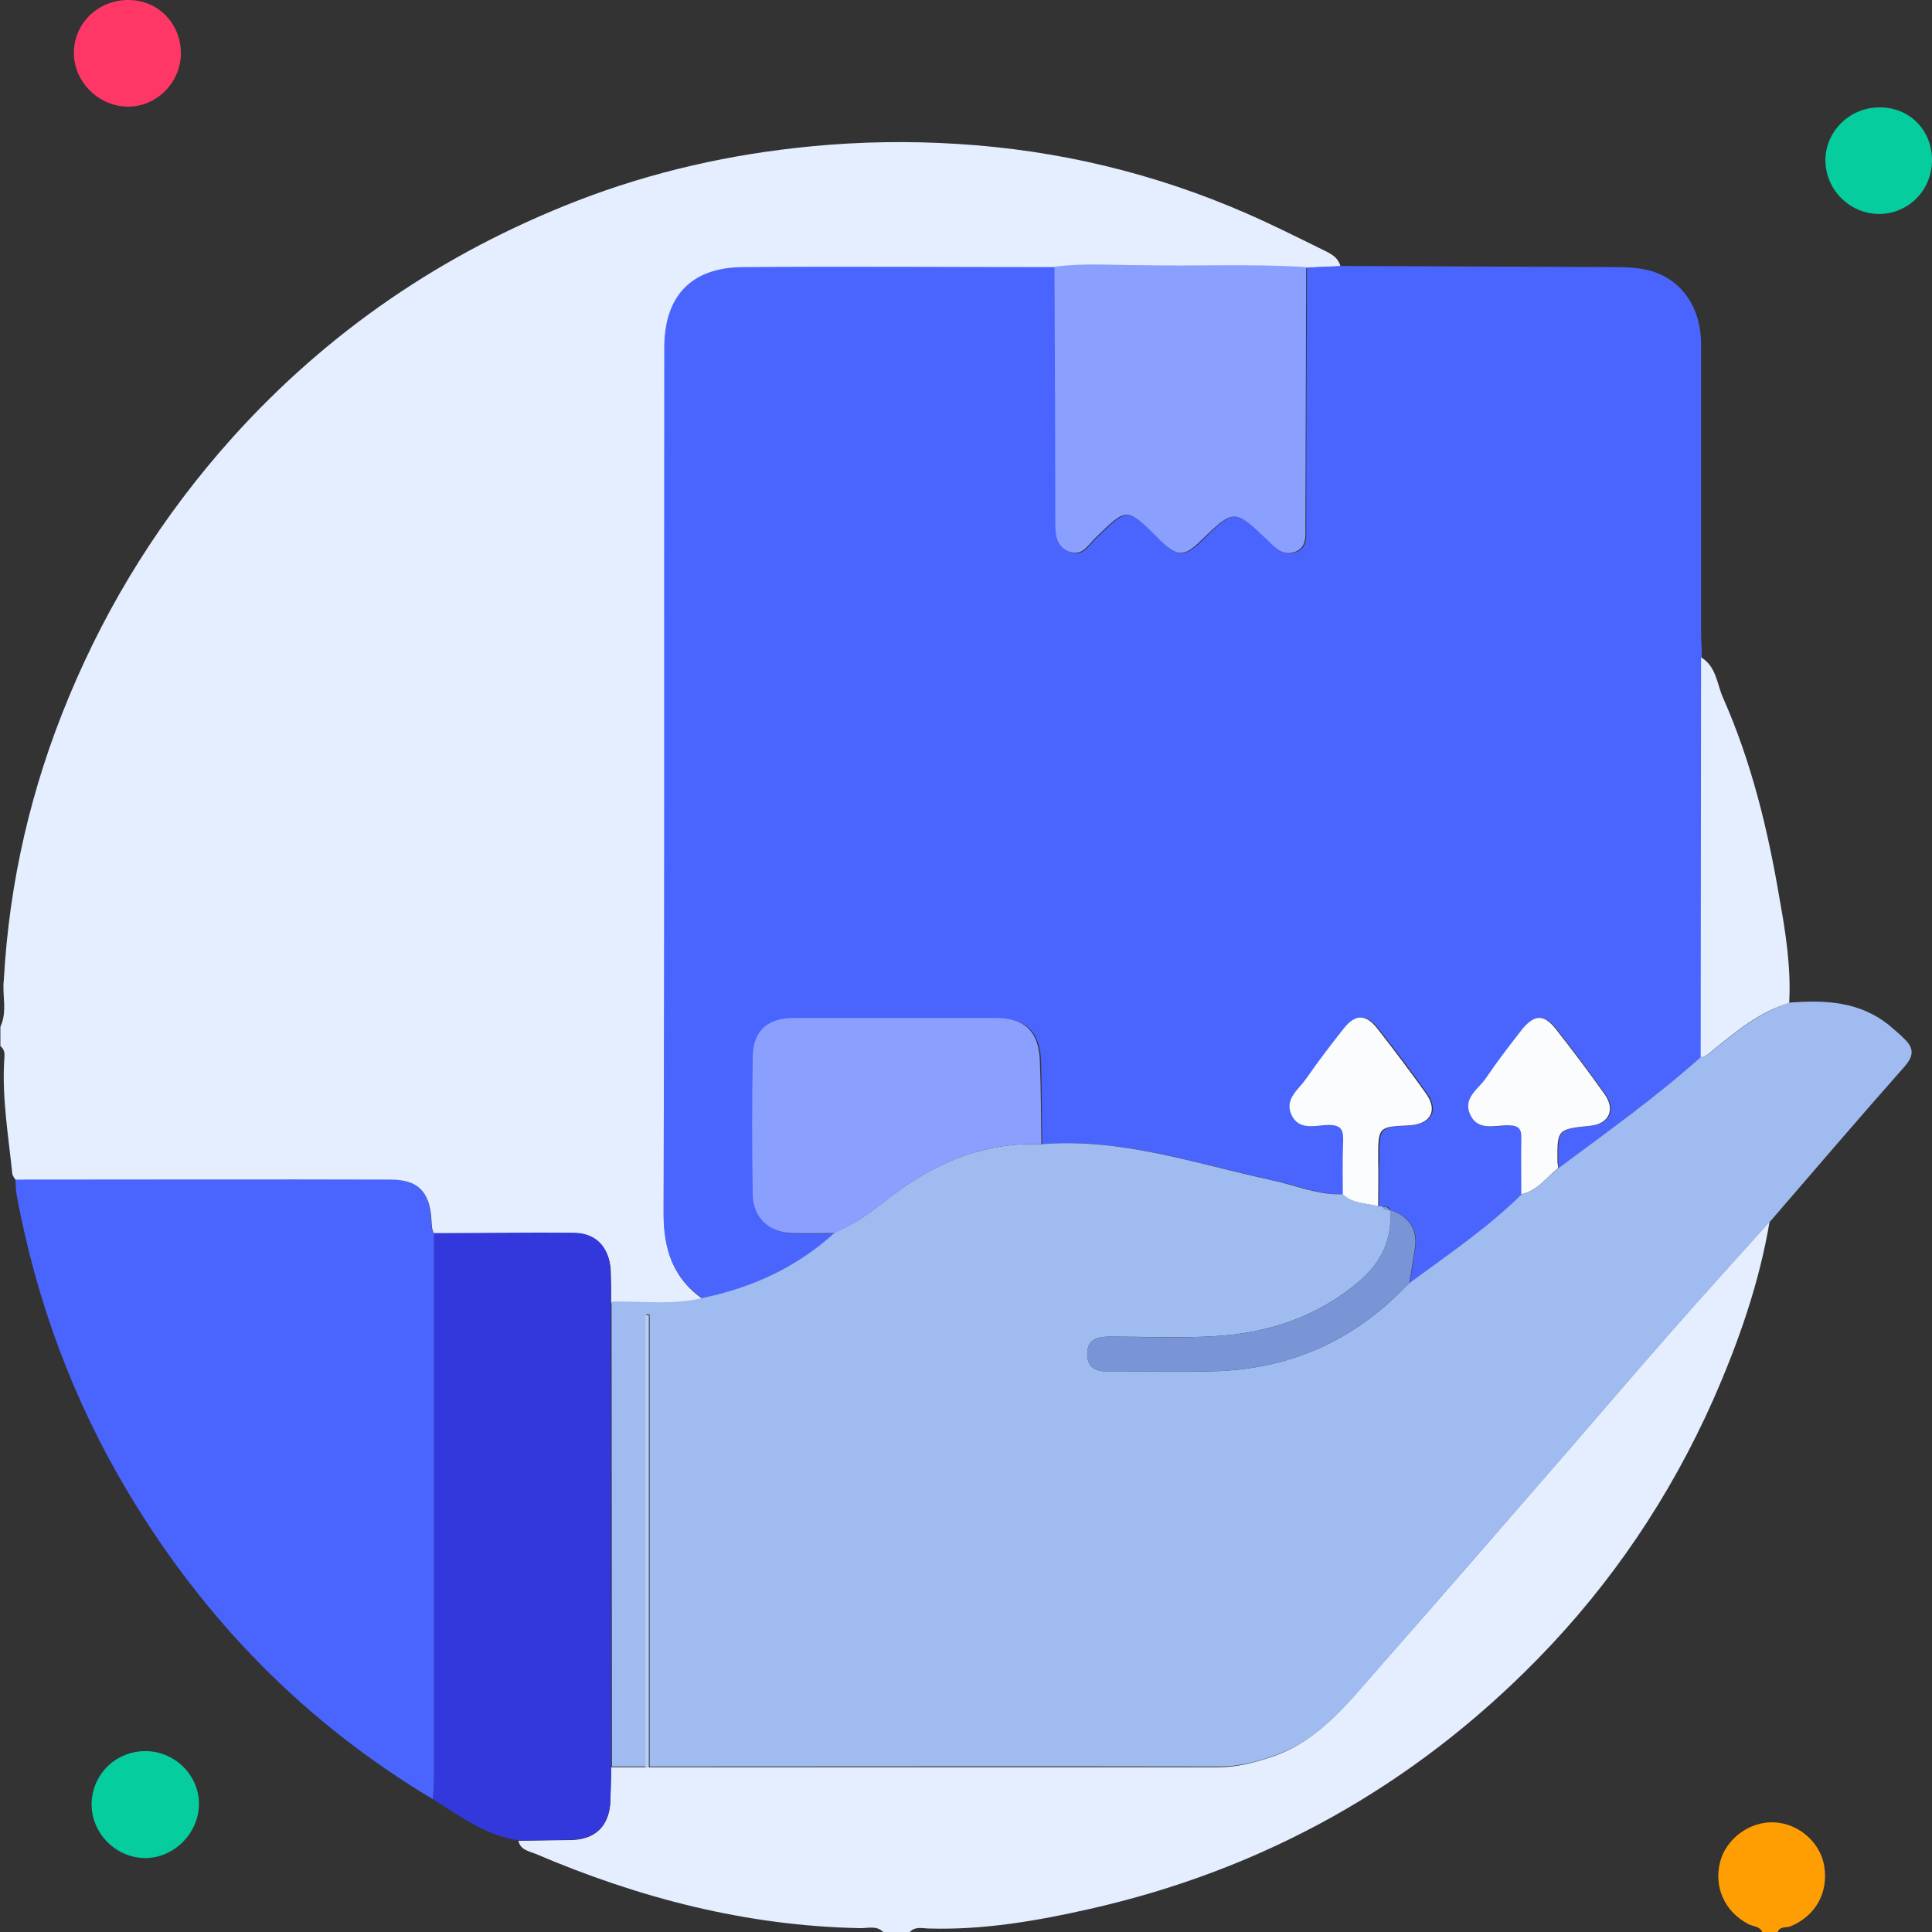 <svg width="60" height="60" viewBox="0 0 60 60" fill="none" xmlns="http://www.w3.org/2000/svg">
<rect x="0" y="0" width="60" height="60" fill="#333333" stroke="none"/>
<g clip-path="url(#clip0_722_64923)">
<path d="M0.119 30.43C0.287 27.383 0.968 24.454 2.139 21.645C3.37 18.681 5.056 16.004 7.207 13.602C10.195 10.279 13.769 7.853 17.916 6.239C20.259 5.331 22.697 4.781 25.219 4.542C26.725 4.398 28.243 4.375 29.737 4.47C32.856 4.661 35.856 5.379 38.725 6.633C39.49 6.968 40.231 7.339 40.984 7.709C41.235 7.841 41.546 7.936 41.629 8.271C41.283 8.283 40.936 8.295 40.589 8.319C38.892 8.211 37.195 8.283 35.498 8.271C34.589 8.271 33.681 8.199 32.785 8.319C29.546 8.319 26.319 8.283 23.079 8.319C21.466 8.331 20.641 9.227 20.641 10.829C20.641 19.781 20.653 28.733 20.617 37.685C20.617 38.809 20.904 39.705 21.836 40.351C20.892 40.578 19.936 40.446 18.98 40.47C18.98 40.136 18.98 39.801 18.968 39.466C18.932 38.749 18.514 38.331 17.808 38.319C16.374 38.307 14.928 38.331 13.494 38.331C13.398 38.187 13.41 38.032 13.398 37.877C13.35 37.028 12.98 36.657 12.143 36.657C8.259 36.657 4.374 36.657 0.49 36.657C0.454 36.586 0.394 36.526 0.382 36.454C0.263 35.283 0.06 34.112 0.131 32.928C0.143 32.773 0.167 32.606 0.012 32.486C0.012 32.283 0.012 32.092 0.012 31.889C0.239 31.398 0.06 30.908 0.119 30.43Z" fill="#E4EEFE"/>
<path d="M27.43 60C27.215 59.785 26.94 59.892 26.689 59.88C23.175 59.809 19.853 58.948 16.637 57.574C16.434 57.49 16.159 57.454 16.1 57.167C16.649 57.155 17.211 57.155 17.761 57.144C18.502 57.12 18.92 56.701 18.956 55.948C18.968 55.59 18.98 55.231 18.98 54.885C19.339 54.885 19.685 54.885 20.044 54.885H20.092H20.14C26.032 54.885 31.924 54.885 37.829 54.885C38.438 54.885 39 54.729 39.562 54.538C40.948 54.048 41.797 52.948 42.717 51.908C44.606 49.769 46.47 47.618 48.335 45.466C49.53 44.092 50.713 42.705 51.908 41.343C52.912 40.195 53.94 39.072 54.956 37.936C54.633 39.861 53.988 41.689 53.211 43.458C51.873 46.47 50.056 49.171 47.749 51.526C43.889 55.47 39.239 58.064 33.849 59.283C32.211 59.653 30.562 59.94 28.865 59.892C28.661 59.892 28.422 59.809 28.243 60.012C27.98 60 27.705 60 27.43 60Z" fill="#E4EEFE"/>
<path d="M54.729 60C54.645 59.809 54.43 59.833 54.287 59.749C53.558 59.367 53.211 58.59 53.426 57.801C53.618 57.096 54.335 56.57 55.076 56.594C55.853 56.618 56.534 57.215 56.654 57.956C56.785 58.793 56.379 59.498 55.614 59.821C55.482 59.88 55.279 59.809 55.207 60C55.052 60 54.885 60 54.729 60Z" fill="#FE9E03"/>
<path d="M21.825 40.327C20.892 39.681 20.605 38.797 20.605 37.661C20.641 28.709 20.617 19.757 20.629 10.805C20.629 9.203 21.454 8.307 23.068 8.295C26.307 8.271 29.534 8.295 32.773 8.295C32.785 10.936 32.797 13.566 32.797 16.207C32.797 16.578 32.809 16.936 33.191 17.128C33.609 17.331 33.801 16.96 34.028 16.733C35.02 15.765 35.008 15.753 35.976 16.709C36.024 16.757 36.06 16.793 36.108 16.841C36.597 17.307 36.813 17.295 37.303 16.817C38.343 15.789 38.343 15.789 39.418 16.817C39.645 17.044 39.884 17.283 40.243 17.151C40.625 17.008 40.566 16.649 40.566 16.339C40.566 13.661 40.578 10.984 40.59 8.307C40.936 8.295 41.283 8.283 41.629 8.259C44.45 8.271 47.271 8.283 50.092 8.295C50.486 8.295 50.892 8.307 51.275 8.414C52.243 8.701 52.829 9.562 52.829 10.697C52.829 13.661 52.829 16.614 52.829 19.578C52.829 19.853 52.852 20.128 52.852 20.414C52.852 24.55 52.84 28.685 52.84 32.821C51.442 34.064 49.912 35.163 48.406 36.287C48.406 36.227 48.394 36.167 48.394 36.108C48.382 35.068 48.382 35.068 49.422 34.96C49.984 34.9 50.199 34.47 49.864 33.992C49.374 33.299 48.86 32.617 48.335 31.948C47.964 31.482 47.665 31.506 47.283 31.984C46.9 32.462 46.518 32.952 46.183 33.466C45.944 33.825 45.43 34.112 45.693 34.638C45.944 35.151 46.458 34.948 46.876 34.948C47.199 34.948 47.283 35.068 47.271 35.367C47.259 35.94 47.271 36.514 47.271 37.088C46.207 38.139 44.976 38.964 43.781 39.849C43.84 39.502 43.888 39.155 43.948 38.809C44.056 38.199 43.781 37.769 43.183 37.578C43.135 37.47 43.04 37.458 42.944 37.47C42.908 37.47 42.86 37.458 42.825 37.458C42.825 36.968 42.837 36.466 42.837 35.976C42.837 35.008 42.837 35.008 43.805 34.948C44.462 34.912 44.701 34.482 44.319 33.956C43.84 33.275 43.339 32.617 42.825 31.96C42.454 31.482 42.131 31.482 41.761 31.948C41.355 32.462 40.96 32.988 40.59 33.514C40.362 33.837 39.92 34.123 40.135 34.602C40.362 35.127 40.888 34.948 41.295 34.936C41.677 34.924 41.761 35.08 41.749 35.426C41.725 35.976 41.737 36.538 41.737 37.088C40.972 37.112 40.267 36.813 39.538 36.657C37.171 36.143 34.852 35.331 32.366 35.534C32.355 34.685 32.355 33.825 32.331 32.976C32.307 32.056 31.876 31.625 30.968 31.625C28.864 31.625 26.761 31.625 24.657 31.625C23.857 31.625 23.426 32.032 23.414 32.821C23.39 34.255 23.39 35.677 23.414 37.112C23.426 37.829 23.904 38.283 24.633 38.307C25.076 38.319 25.506 38.307 25.948 38.307C24.741 39.359 23.355 39.992 21.825 40.327Z" fill="#4A65FE"/>
<path d="M32.343 35.534C34.829 35.331 37.148 36.144 39.514 36.657C40.243 36.813 40.948 37.123 41.713 37.088C42.024 37.386 42.43 37.363 42.813 37.458C42.849 37.458 42.897 37.47 42.932 37.47C42.992 37.554 43.076 37.578 43.172 37.578C43.243 38.474 42.908 39.191 42.227 39.777C40.925 40.9 39.383 41.402 37.709 41.498C36.646 41.558 35.57 41.51 34.494 41.51C34.088 41.51 33.753 41.582 33.765 42.072C33.777 42.526 34.1 42.598 34.47 42.598C35.546 42.586 36.622 42.622 37.685 42.586C40.028 42.526 42.024 41.653 43.65 39.956C43.685 39.92 43.733 39.885 43.769 39.849C44.964 38.964 46.195 38.139 47.259 37.088C47.749 36.98 48.036 36.55 48.407 36.275C49.913 35.151 51.442 34.064 52.841 32.809C53.02 32.809 53.116 32.689 53.247 32.582C53.964 31.996 54.681 31.422 55.59 31.136C56.689 31.052 57.765 31.1 58.685 31.853C58.853 31.996 59.02 32.139 59.163 32.283C59.45 32.57 59.426 32.809 59.14 33.132C57.741 34.709 56.367 36.323 54.992 37.912C53.976 39.048 52.948 40.171 51.944 41.319C50.737 42.681 49.566 44.068 48.371 45.442C46.494 47.594 44.63 49.745 42.753 51.885C41.845 52.924 40.984 54.024 39.598 54.514C39.036 54.717 38.474 54.861 37.865 54.861C31.972 54.849 26.08 54.861 20.175 54.861C20.175 50.175 20.175 45.49 20.175 40.817C20.14 40.817 20.104 40.817 20.068 40.817C20.068 45.502 20.068 50.187 20.068 54.861C19.709 54.861 19.363 54.861 19.004 54.861C19.004 50.044 18.992 45.239 18.992 40.422C19.948 40.398 20.904 40.542 21.849 40.303C23.379 39.98 24.765 39.347 25.936 38.271C26.546 38.02 27.072 37.626 27.574 37.231C28.96 36.144 30.514 35.462 32.343 35.534Z" fill="#9FBBF0"/>
<path d="M55.565 31.147C54.657 31.422 53.94 32.008 53.223 32.594C53.103 32.689 52.996 32.821 52.816 32.821C52.816 28.685 52.828 24.55 52.828 20.414C53.306 20.701 53.318 21.239 53.51 21.669C54.394 23.665 54.908 25.781 55.267 27.92C55.458 28.972 55.625 30.06 55.565 31.147Z" fill="#E4EEFE"/>
<path d="M5.618 1.685C5.594 2.606 4.817 3.347 3.921 3.311C3.013 3.275 2.272 2.498 2.295 1.602C2.319 0.693 3.072 -0.012 4.005 2.76309e-05C4.937 0.012 5.63 0.753 5.618 1.685Z" fill="#FE3767"/>
<path d="M60 4.996C59.988 5.928 59.247 6.657 58.327 6.646C57.431 6.622 56.702 5.893 56.69 4.996C56.678 4.088 57.443 3.335 58.363 3.335C59.295 3.323 60.012 4.04 60 4.996Z" fill="#05CD9D"/>
<path d="M13.447 55.877C9.479 53.51 6.347 50.307 3.981 46.351C2.271 43.494 1.136 40.422 0.526 37.159C0.49 36.98 0.49 36.801 0.479 36.633C4.363 36.633 8.247 36.621 12.132 36.633C12.98 36.633 13.339 37.004 13.387 37.853C13.399 38.008 13.387 38.175 13.482 38.307C13.482 43.972 13.482 49.626 13.482 55.291C13.47 55.482 13.459 55.673 13.447 55.877Z" fill="#4A65FE"/>
<path d="M13.445 55.877C13.457 55.673 13.481 55.482 13.481 55.279C13.481 49.614 13.481 43.96 13.481 38.295C14.915 38.295 16.362 38.271 17.796 38.283C18.501 38.283 18.919 38.713 18.955 39.43C18.967 39.765 18.967 40.1 18.967 40.434C18.967 45.251 18.979 50.056 18.979 54.873C18.967 55.231 18.967 55.59 18.955 55.936C18.919 56.689 18.501 57.108 17.76 57.132C17.21 57.143 16.648 57.155 16.099 57.155C15.083 57 14.282 56.402 13.445 55.877Z" fill="#3338DC"/>
<path d="M40.565 8.295C40.553 10.972 40.553 13.649 40.541 16.327C40.541 16.649 40.589 16.996 40.218 17.14C39.86 17.271 39.621 17.032 39.394 16.805C38.33 15.789 38.33 15.789 37.278 16.805C36.788 17.283 36.585 17.295 36.083 16.829C36.035 16.793 35.999 16.745 35.951 16.697C34.983 15.741 34.995 15.753 34.003 16.721C33.776 16.948 33.585 17.307 33.166 17.116C32.784 16.936 32.772 16.566 32.772 16.195C32.772 13.554 32.76 10.924 32.748 8.283C33.656 8.163 34.565 8.235 35.461 8.235C37.182 8.271 38.868 8.187 40.565 8.295Z" fill="#8B9FFE"/>
<path d="M4.541 54.383C5.449 54.394 6.202 55.159 6.179 56.056C6.155 56.964 5.378 57.717 4.481 57.705C3.573 57.681 2.832 56.916 2.844 56.008C2.868 55.088 3.609 54.37 4.541 54.383Z" fill="#05CD9D"/>
<path d="M20.043 54.885C20.043 50.199 20.043 45.514 20.043 40.841C20.079 40.841 20.115 40.841 20.151 40.841C20.151 45.526 20.151 50.211 20.151 54.885H20.103H20.043Z" fill="#B9CEF6"/>
<path d="M32.341 35.534C30.513 35.462 28.959 36.143 27.549 37.255C27.047 37.649 26.509 38.044 25.911 38.295C25.469 38.295 25.039 38.307 24.596 38.295C23.879 38.271 23.389 37.817 23.377 37.1C23.353 35.665 23.353 34.243 23.377 32.809C23.389 32.02 23.831 31.625 24.62 31.613C26.724 31.613 28.828 31.613 30.931 31.613C31.828 31.613 32.27 32.044 32.294 32.964C32.33 33.825 32.33 34.685 32.341 35.534Z" fill="#8B9FFE"/>
<path d="M43.648 39.956C42.023 41.654 40.027 42.526 37.684 42.586C36.609 42.61 35.545 42.586 34.469 42.598C34.099 42.598 33.776 42.538 33.764 42.072C33.752 41.582 34.087 41.51 34.493 41.51C35.569 41.522 36.645 41.558 37.708 41.498C39.382 41.403 40.935 40.901 42.226 39.777C42.907 39.191 43.242 38.474 43.17 37.578C43.768 37.769 44.043 38.199 43.935 38.809C43.876 39.156 43.828 39.502 43.768 39.849C43.72 39.885 43.684 39.92 43.648 39.956Z" fill="#7A95D6"/>
<path d="M42.801 37.458C42.431 37.363 42.012 37.386 41.702 37.088C41.702 36.538 41.69 35.976 41.714 35.426C41.725 35.08 41.642 34.936 41.259 34.936C40.853 34.948 40.327 35.127 40.1 34.602C39.897 34.123 40.327 33.837 40.554 33.514C40.925 32.976 41.319 32.462 41.725 31.948C42.096 31.482 42.419 31.482 42.789 31.96C43.303 32.617 43.805 33.287 44.283 33.956C44.666 34.494 44.427 34.912 43.769 34.948C42.801 34.996 42.801 34.996 42.801 35.976C42.813 36.466 42.801 36.968 42.801 37.458Z" fill="#FBFCFE"/>
<path d="M48.394 36.275C48.023 36.562 47.748 36.98 47.246 37.088C47.246 36.514 47.234 35.94 47.246 35.367C47.258 35.068 47.175 34.948 46.852 34.948C46.446 34.936 45.92 35.139 45.669 34.637C45.406 34.1 45.92 33.825 46.159 33.466C46.505 32.952 46.876 32.474 47.258 31.984C47.641 31.506 47.94 31.482 48.31 31.948C48.836 32.617 49.35 33.299 49.84 33.992C50.175 34.47 49.959 34.9 49.398 34.96C48.358 35.068 48.358 35.068 48.37 36.108C48.382 36.155 48.382 36.215 48.394 36.275Z" fill="#FBFCFE"/>
<path d="M43.159 37.59C43.063 37.59 42.98 37.566 42.92 37.482C43.028 37.47 43.111 37.482 43.159 37.59Z" fill="#7A95D6"/>
<path d="M43.648 39.956C43.684 39.92 43.732 39.885 43.768 39.849C43.72 39.885 43.684 39.92 43.648 39.956Z" fill="#4A65FE"/>
</g>
<defs>
<clipPath id="clip0_722_64923">
<rect width="60" height="60" fill="white"/>
</clipPath>
</defs>
</svg>
